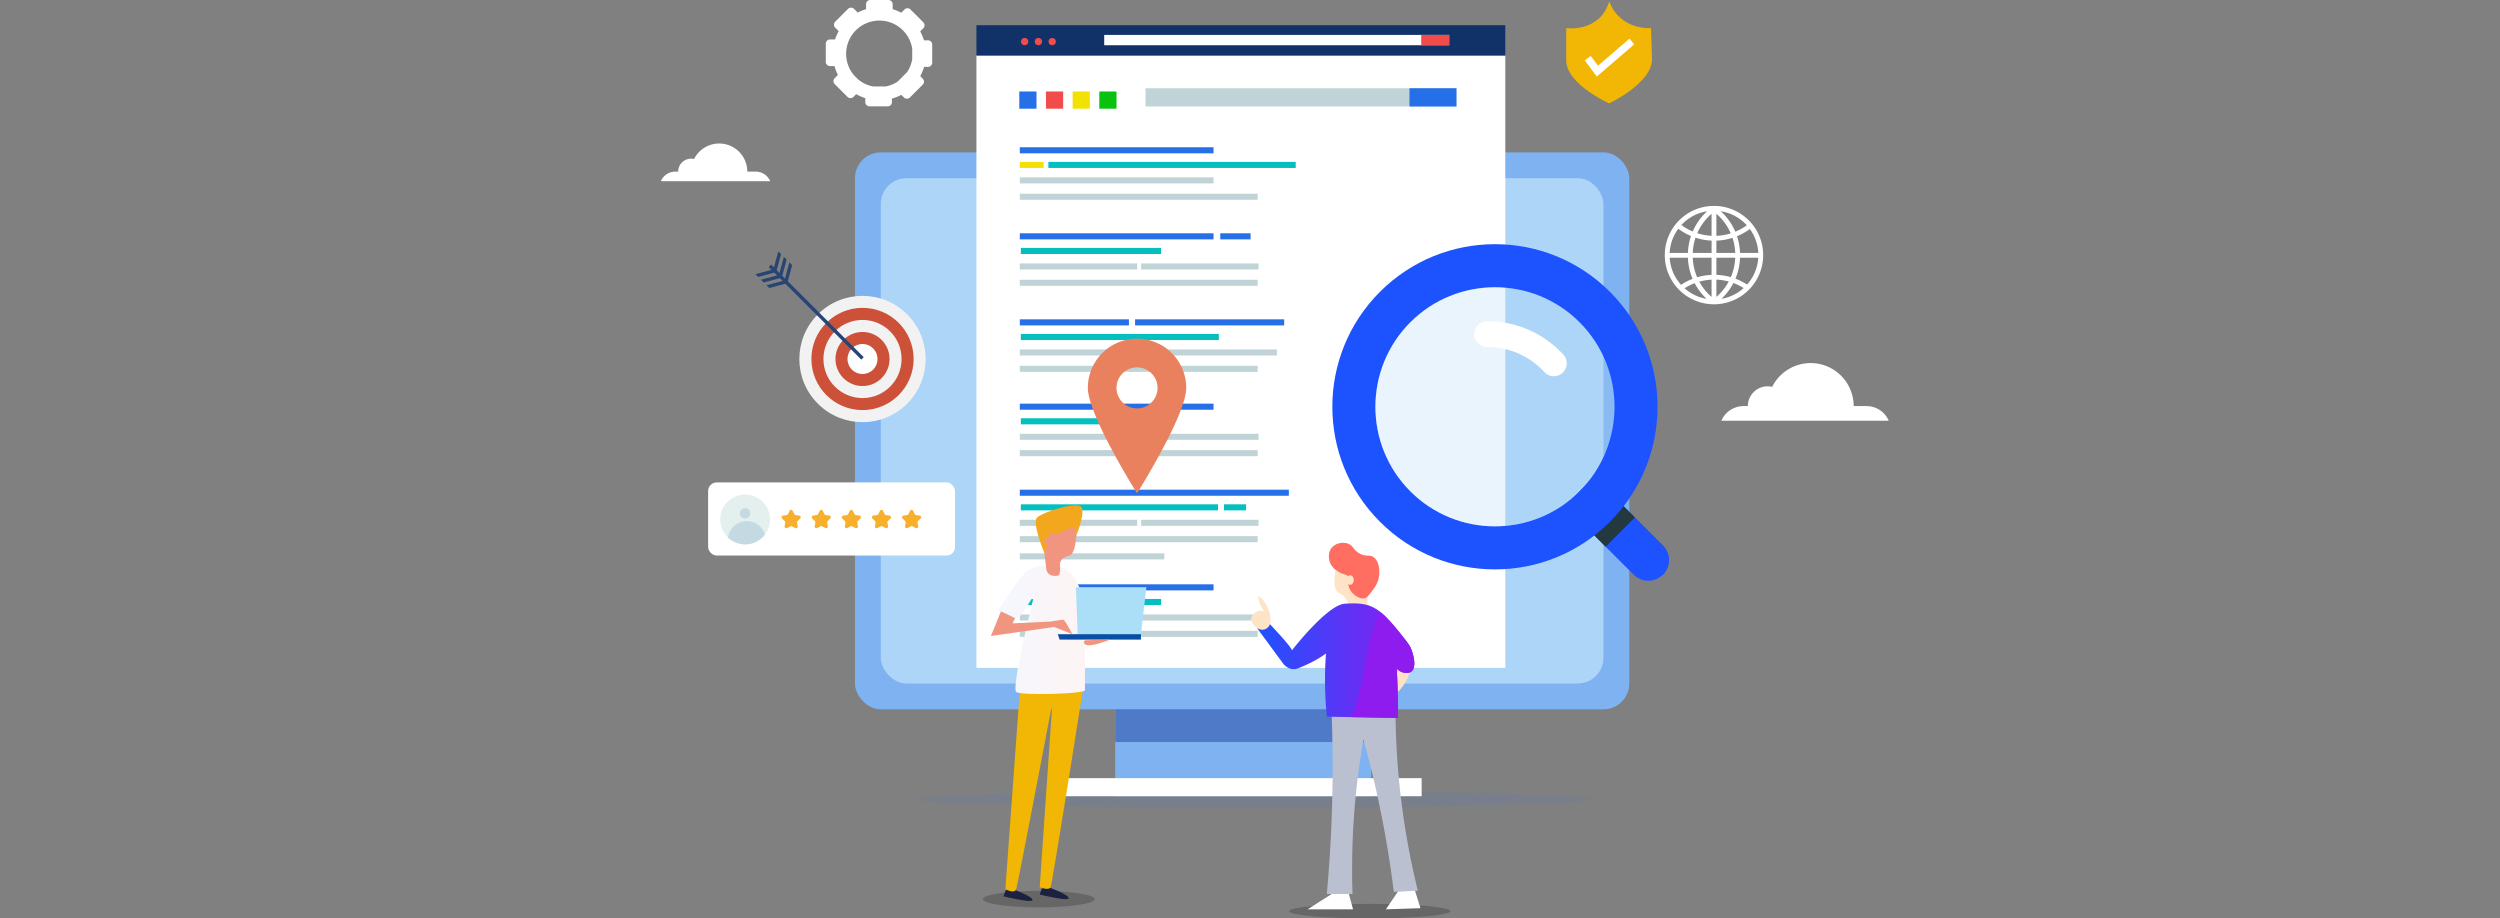<?xml version="1.0" encoding="UTF-8"?>
<svg xmlns="http://www.w3.org/2000/svg" xmlns:xlink="http://www.w3.org/1999/xlink" id="Laag_1" data-name="Laag 1" viewBox="0 0 5443.99 2000">
  <rect x="0" y="0" width="5443.99" height="2000" fill="#808080" stroke="none"/>
  <defs>
    <style>.cls-1,.cls-4{fill:#4e7ac7;}.cls-1,.cls-24{isolation:isolate;}.cls-1{opacity:0.15;}.cls-2{fill:#7fb2f0;}.cls-3{fill:#add5f7;}.cls-5{fill:#fff;}.cls-6{fill:#103268;}.cls-7{fill:#f24b4b;}.cls-8{fill:#09c10f;}.cls-9{fill:#f2e204;}.cls-10{fill:#256fe8;}.cls-11{fill:#c0d4d8;}.cls-12{fill:#04bfbf;}.cls-13{fill:#1d53ff;}.cls-14{fill:#24383f;}.cls-15{opacity:0.25;}.cls-16{fill:#f2f2f2;}.cls-17{fill:#cd5139;}.cls-18{fill:#274472;}.cls-19{fill:#e9815f;}.cls-20{fill:#e4f0ee;}.cls-21{fill:#f8af2c;}.cls-22{fill:#c4d9e1;}.cls-23{fill:#f2b705;}.cls-24{opacity:0.2;}.cls-25{fill:#1c213f;}.cls-26{fill:url(#Naamloos_verloop);}.cls-27{fill:#f29580;}.cls-28{fill:#abdff8;}.cls-29{fill:#084da6;}.cls-30{fill:#f2a71d;}.cls-31{fill:#ffe3c6;}.cls-32{fill:#ff6e60;}.cls-33{fill:#bac0d0;}.cls-34{fill:url(#Naamloos_verloop_2);}.cls-35{fill:#8e1cef;}</style>
    <linearGradient id="Naamloos_verloop" x1="2173.58" y1="628.66" x2="2364.15" y2="628.66" gradientTransform="matrix(1, 0, 0, -1, 0, 2000)" gradientUnits="userSpaceOnUse">
      <stop offset="0" stop-color="#f4f8fe"></stop>
      <stop offset="1" stop-color="#fef4f4"></stop>
    </linearGradient>
    <linearGradient id="Naamloos_verloop_2" x1="2737.98" y1="561.33" x2="3079.92" y2="561.33" gradientTransform="matrix(1, 0, 0, -1, 0, 2000)" gradientUnits="userSpaceOnUse">
      <stop offset="0" stop-color="#1e52fe"></stop>
      <stop offset="1" stop-color="#8e1cef"></stop>
    </linearGradient>
  </defs>
  <g id="Design_Icons" data-name="Design Icons">
    <ellipse class="cls-1" cx="2731.85" cy="1740.68" rx="735.96" ry="17.85"></ellipse>
    <rect class="cls-2" x="1861.77" y="331.82" width="1686.16" height="1212.79" rx="56.21"></rect>
    <rect class="cls-3" x="1917.97" y="388.03" width="1573.75" height="1100.38" rx="56.21"></rect>
    <rect class="cls-2" x="2428.5" y="1544.61" width="557.37" height="189.22"></rect>
    <rect class="cls-4" x="2428.5" y="1544.61" width="557.37" height="71.29"></rect>
    <rect class="cls-5" x="2314.22" y="1694.49" width="781.56" height="39.34"></rect>
    <rect class="cls-5" x="2126.27" y="120.87" width="1151.66" height="1333.5"></rect>
    <rect class="cls-6" x="2126.27" y="54.85" width="1151.66" height="66.01"></rect>
    <circle class="cls-7" cx="2291.25" cy="90.56" r="7.93"></circle>
    <circle class="cls-7" cx="2261.27" cy="90.56" r="7.93"></circle>
    <circle class="cls-7" cx="2231.29" cy="90.56" r="7.93"></circle>
    <rect class="cls-5" x="2404.54" y="76.01" width="751.17" height="22.48"></rect>
    <rect class="cls-7" x="3094.87" y="76.01" width="60.83" height="22.48"></rect>
    <rect class="cls-8" x="2393.85" y="199.22" width="37.47" height="37.47"></rect>
    <rect class="cls-9" x="2335.77" y="199.22" width="37.47" height="37.47"></rect>
    <rect class="cls-7" x="2277.69" y="199.22" width="37.47" height="37.47"></rect>
    <rect class="cls-10" x="2219.61" y="199.22" width="37.47" height="37.47"></rect>
    <rect class="cls-11" x="2494.47" y="192.17" width="677.11" height="39.67"></rect>
    <rect class="cls-10" x="3069.3" y="192.17" width="102.27" height="39.67"></rect>
    <rect class="cls-10" x="2220.71" y="320.67" width="421.87" height="13.22"></rect>
    <rect class="cls-11" x="2220.71" y="386.24" width="421.87" height="13.22"></rect>
    <rect class="cls-11" x="2220.71" y="421.84" width="517.97" height="13.22"></rect>
    <rect class="cls-12" x="2282.87" y="352.52" width="538.69" height="13.22"></rect>
    <rect class="cls-9" x="2220.71" y="352.52" width="52.02" height="13.22"></rect>
    <rect class="cls-10" x="2220.71" y="508.02" width="421.87" height="13.22"></rect>
    <rect class="cls-10" x="2657.24" y="508.02" width="66.01" height="13.22"></rect>
    <rect class="cls-11" x="2220.71" y="573.6" width="255.68" height="13.22"></rect>
    <rect class="cls-11" x="2484.88" y="573.6" width="255.68" height="13.22"></rect>
    <rect class="cls-11" x="2220.71" y="609.19" width="517.97" height="13.22"></rect>
    <rect class="cls-12" x="2222.92" y="539.87" width="305.49" height="13.22"></rect>
    <rect class="cls-10" x="2220.71" y="878.98" width="421.87" height="13.22"></rect>
    <rect class="cls-11" x="2220.71" y="944.55" width="255.68" height="13.22"></rect>
    <rect class="cls-11" x="2484.88" y="944.55" width="255.68" height="13.22"></rect>
    <rect class="cls-11" x="2220.71" y="980.15" width="517.97" height="13.22"></rect>
    <rect class="cls-12" x="2222.92" y="910.83" width="305.49" height="13.22"></rect>
    <rect class="cls-10" x="2220.71" y="1272.42" width="421.87" height="13.22"></rect>
    <rect class="cls-11" x="2220.71" y="1337.99" width="255.68" height="13.22"></rect>
    <rect class="cls-11" x="2484.88" y="1337.99" width="255.68" height="13.22"></rect>
    <rect class="cls-11" x="2220.71" y="1373.59" width="517.97" height="13.22"></rect>
    <rect class="cls-12" x="2222.92" y="1304.27" width="305.49" height="13.22"></rect>
    <rect class="cls-10" x="2220.71" y="1066.33" width="585.86" height="13.22"></rect>
    <rect class="cls-11" x="2220.71" y="1131.9" width="255.68" height="13.22"></rect>
    <rect class="cls-11" x="2484.88" y="1131.9" width="255.68" height="13.22"></rect>
    <rect class="cls-11" x="2220.71" y="1167.5" width="517.97" height="13.22"></rect>
    <rect class="cls-11" x="2220.71" y="1204.97" width="314.75" height="13.22"></rect>
    <rect class="cls-12" x="2222.92" y="1098.18" width="429.37" height="13.22"></rect>
    <rect class="cls-12" x="2665.4" y="1098.18" width="48.05" height="13.22"></rect>
    <rect class="cls-10" x="2220.71" y="695.37" width="237.61" height="13.22"></rect>
    <rect class="cls-10" x="2471.76" y="695.37" width="324.67" height="13.22"></rect>
    <rect class="cls-11" x="2220.71" y="760.95" width="255.68" height="13.22"></rect>
    <rect class="cls-11" x="2488.63" y="760.95" width="291.94" height="13.22"></rect>
    <rect class="cls-11" x="2220.71" y="796.54" width="517.97" height="13.22"></rect>
    <rect class="cls-12" x="2222.92" y="727.22" width="431.13" height="13.22"></rect>
    <path class="cls-13" d="M3621,1251.46h0a45,45,0,0,1-63.59,0l-149.7-149.7,63.59-63.59,149.7,149.7A45,45,0,0,1,3621,1251.46Z"></path>
    <path class="cls-13" d="M3621,1251.46a45,45,0,0,0,0-63.59l-149.7-149.7L3439.52,1070Z"></path>
    <rect class="cls-14" x="3466.75" y="1118.74" width="89.93" height="46.84" transform="translate(220.93 2817.69) rotate(-45)"></rect>
    <path class="cls-13" d="M3005,635.44c-138.28,138.28-138.28,362.48,0,500.76s362.48,138.28,500.77,0,138.28-362.48,0-500.76S3143.27,497.15,3005,635.44ZM3439.52,1070c-101.54,101.54-266.75,101.54-368.29,0s-101.54-266.75,0-368.28,266.75-101.54,368.29,0S3541,968.43,3439.52,1070Z"></path>
    <g class="cls-15">
      <circle class="cls-3" cx="3255.37" cy="885.82" r="260.42"></circle>
    </g>
    <path class="cls-5" d="M3383.63,819.23a28,28,0,0,1-20.69-9.08,169.11,169.11,0,0,0-124.11-54.61,28.11,28.11,0,0,1-1.06-56.21h1.06a225.43,225.43,0,0,1,165.48,72.78,28.09,28.09,0,0,1-20.68,47.12Z"></path>
    <circle class="cls-16" cx="1878.19" cy="781.78" r="137.54" transform="translate(-2.69 1557.06) rotate(-45)"></circle>
    <circle class="cls-17" cx="1878.22" cy="781.69" r="111.31"></circle>
    <circle class="cls-16" cx="1878.2" cy="781.76" r="85.08"></circle>
    <path class="cls-17" d="M1878.19,840.63a58.85,58.85,0,1,0-58.85-58.85h0A58.92,58.92,0,0,0,1878.19,840.63Z"></path>
    <path class="cls-5" d="M1878.19,814.4a32.63,32.63,0,1,0-32.62-32.64v0A32.65,32.65,0,0,0,1878.19,814.4Z"></path>
    <polygon class="cls-18" points="1651.02 603.1 1644.99 597.08 1680.14 587.66 1673.97 581.49 1679.23 576.24 1685.39 582.41 1694.81 547.26 1700.84 553.28 1691.42 588.44 1697.45 594.47 1706.87 559.31 1712.9 565.35 1703.48 600.5 1709.51 606.52 1718.93 571.38 1724.96 577.4 1715.55 612.51 1880.84 777.8 1875.54 783.1 1710.25 617.81 1675.14 627.22 1669.11 621.2 1704.26 611.78 1698.23 605.75 1663.08 615.17 1657.05 609.13 1692.2 599.72 1686.17 593.69 1651.02 603.1"></polygon>
    <path class="cls-5" d="M2020.69,87.79H2012a100.87,100.87,0,0,0-8.19-19.44l6.79-6.79a9.21,9.21,0,0,0,0-13l-27.93-27.94a9.23,9.23,0,0,0-13,0l-7.07,7.08a100.54,100.54,0,0,0-18.73-7.7V9.22A9.22,9.22,0,0,0,1934.66,0h-39.5a9.22,9.22,0,0,0-9.22,9.22V20a101.8,101.8,0,0,0-18.15,7.4l-8.07-8.07a9.21,9.21,0,0,0-13,0l-27.94,27.94a9.21,9.21,0,0,0,0,13l7.57,7.57a100.72,100.72,0,0,0-7.9,18.14h-11a9.22,9.22,0,0,0-9.22,9.22v39.5a9.22,9.22,0,0,0,9.22,9.22h9.74a100,100,0,0,0,7.43,19.19l-7,7a9.23,9.23,0,0,0,0,13L1845.55,211a9.23,9.23,0,0,0,13,0l6-6a101.18,101.18,0,0,0,19.7,8.68v8.71a9.21,9.21,0,0,0,9.21,9.21H1933a9.2,9.2,0,0,0,9.22-9.2h0v-7.68a101.35,101.35,0,0,0,20.49-8.19l5.73,5.73a9.23,9.23,0,0,0,13,0l27.93-27.93a9.21,9.21,0,0,0,0-13l-5.49-5.49a100.88,100.88,0,0,0,8.38-20.22h8.48a9.2,9.2,0,0,0,9.22-9.2h0V97a9.21,9.21,0,0,0-9.21-9.21Zm-45.25,69.1-20.83,20.83h0a72,72,0,0,1-26,10.58h-27.4a72.26,72.26,0,0,1-32.91-15.74h0l-8.75-8.75h0a72.4,72.4,0,1,1,126.91-57.87v22.5a71.91,71.91,0,0,1-11,28.45Z"></path>
    <path class="cls-5" d="M3732.35,448.39a107.12,107.12,0,1,0,107.12,107.12A107.12,107.12,0,0,0,3732.35,448.39Zm-96.5,102.39a96,96,0,0,1,18.83-52.67,128.5,128.5,0,0,0,27.62,15.82,131.41,131.41,0,0,0-6.73,36.85Zm56.3-33.18a131.52,131.52,0,0,0,35,6.38v26.8h-41a120.82,120.82,0,0,1,6-33.18Zm45.45,128.91V608.93a119.94,119.94,0,0,1,26.89,4.12A118.94,118.94,0,0,1,3737.6,646.51Zm0-47.94V561.28h41a119.74,119.74,0,0,1-9.51,42.23A131.19,131.19,0,0,0,3737.6,598.57Zm0-47.79V524a130.57,130.57,0,0,0,35.06-6.06,120.24,120.24,0,0,1,6,32.82Zm0-37.24v-48a118.69,118.69,0,0,1,31.32,42.58,120.74,120.74,0,0,1-31.32,5.42Zm-10.5-48v47.91a120.75,120.75,0,0,1-31.17-5.69,118.6,118.6,0,0,1,31.17-42.19Zm0,95.71v37.33a130.76,130.76,0,0,0-31.36,5.22,120,120,0,0,1-9.65-42.55Zm0,47.71V646.5a119,119,0,0,1-26.73-33.15A120.5,120.5,0,0,1,3727.1,609Zm-10.93,41.78a96.43,96.43,0,0,1-47.86-23,119.53,119.53,0,0,1,22-11.08,129.17,129.17,0,0,0,25.91,34.11Zm58.48-34.44a119,119,0,0,1,22.25,11,96.26,96.26,0,0,1-48.36,23.43,129.2,129.2,0,0,0,26.11-34.4Zm4.46-9.51a130,130,0,0,0,10-45.54h39.67a96.26,96.26,0,0,1-24.31,58.43,128.34,128.34,0,0,0-25.36-12.86Zm10-56a130.4,130.4,0,0,0-6.57-36.4,128.65,128.65,0,0,0,27.9-15.68,96,96,0,0,1,18.4,52.08Zm14.69-60.23a118,118,0,0,1-25,14A128.77,128.77,0,0,0,3747.17,460a96.51,96.51,0,0,1,56.64,30.55ZM3717.54,460a128.84,128.84,0,0,0-31.48,44.11A118.52,118.52,0,0,1,3661.39,490,96.54,96.54,0,0,1,3717.54,460Zm-81.63,101.28h39.66a130.69,130.69,0,0,0,10.19,45.94,128.92,128.92,0,0,0-25.09,13A96.2,96.2,0,0,1,3635.91,561.28Z"></path>
    <path class="cls-19" d="M2476,737.54a107.12,107.12,0,0,0-107.12,107.12c0,59.16,107.12,229.54,107.12,229.54s107.12-170.38,107.12-229.54A107.12,107.12,0,0,0,2476,737.54Zm0,151.75a44.64,44.64,0,1,1,44.64-44.64h0A44.63,44.63,0,0,1,2476,889.29Z"></path>
    <rect class="cls-5" x="1542" y="1050.52" width="537.7" height="159.25" rx="18.74"></rect>
    <circle class="cls-20" cx="1622.56" cy="1131.08" r="54.33"></circle>
    <path class="cls-21" d="M1988.45,1112.41l3.53,7.16a3.77,3.77,0,0,0,2.82,2l7.9,1.14a3.75,3.75,0,0,1,2.08,6.4l-5.72,5.57A3.75,3.75,0,0,0,1998,1138l1.35,7.87a3.75,3.75,0,0,1-3.07,4.33,3.82,3.82,0,0,1-2.37-.38l-7.07-3.72a3.78,3.78,0,0,0-3.49,0l-7.06,3.72a3.75,3.75,0,0,1-5.44-4l1.35-7.87a3.73,3.73,0,0,0-1.08-3.32l-5.72-5.57a3.76,3.76,0,0,1,2.08-6.4l7.9-1.14a3.75,3.75,0,0,0,2.82-2l3.54-7.16a3.74,3.74,0,0,1,6.72,0Z"></path>
    <path class="cls-21" d="M1922.87,1112.41l3.54,7.16a3.75,3.75,0,0,0,2.82,2l7.9,1.14a3.76,3.76,0,0,1,2.08,6.4l-5.72,5.57a3.75,3.75,0,0,0-1.08,3.32l1.35,7.87a3.74,3.74,0,0,1-5.43,4l-7.07-3.72a3.78,3.78,0,0,0-3.49,0l-7.07,3.72a3.74,3.74,0,0,1-5.43-4l1.35-7.87a3.78,3.78,0,0,0-1.08-3.32l-5.72-5.57a3.75,3.75,0,0,1-.07-5.3,3.69,3.69,0,0,1,2.15-1.1l7.9-1.14a3.77,3.77,0,0,0,2.82-2l3.53-7.16a3.74,3.74,0,0,1,6.72,0Z"></path>
    <path class="cls-21" d="M1857.3,1112.41l3.54,7.16a3.75,3.75,0,0,0,2.82,2l7.9,1.14a3.76,3.76,0,0,1,2.08,6.4l-5.72,5.57a3.73,3.73,0,0,0-1.08,3.32l1.35,7.87a3.75,3.75,0,0,1-3.07,4.33,3.82,3.82,0,0,1-2.37-.38l-7.07-3.72a3.75,3.75,0,0,0-3.48,0l-7.07,3.72a3.75,3.75,0,0,1-5.44-4L1841,1138a3.75,3.75,0,0,0-1.07-3.32l-5.72-5.57a3.75,3.75,0,0,1,2.07-6.4l7.91-1.14a3.77,3.77,0,0,0,2.82-2l3.53-7.16a3.74,3.74,0,0,1,6.72,0Z"></path>
    <path class="cls-21" d="M1791.73,1112.41l3.53,7.16a3.77,3.77,0,0,0,2.82,2l7.91,1.14a3.75,3.75,0,0,1,2.07,6.4l-5.72,5.57a3.75,3.75,0,0,0-1.07,3.32l1.35,7.87a3.75,3.75,0,0,1-3.07,4.33,3.82,3.82,0,0,1-2.37-.38l-7.07-3.72a3.78,3.78,0,0,0-3.49,0l-7.06,3.72a3.75,3.75,0,0,1-5.44-4l1.35-7.87a3.73,3.73,0,0,0-1.08-3.32l-5.72-5.57a3.76,3.76,0,0,1,2.08-6.4l7.9-1.14a3.75,3.75,0,0,0,2.82-2l3.54-7.16a3.74,3.74,0,0,1,6.72,0Z"></path>
    <path class="cls-21" d="M1726.16,1112.41l3.53,7.16a3.77,3.77,0,0,0,2.82,2l7.9,1.14a3.75,3.75,0,0,1,2.08,6.4l-5.72,5.57a3.78,3.78,0,0,0-1.08,3.32l1.35,7.87a3.74,3.74,0,0,1-5.43,4l-7.07-3.72a3.78,3.78,0,0,0-3.49,0l-7.07,3.72a3.74,3.74,0,0,1-5.43-4l1.35-7.87a3.73,3.73,0,0,0-1.08-3.32l-5.72-5.57a3.75,3.75,0,0,1-.07-5.3,3.69,3.69,0,0,1,2.15-1.1l7.9-1.14a3.75,3.75,0,0,0,2.82-2l3.54-7.16a3.74,3.74,0,0,1,6.72,0Z"></path>
    <circle class="cls-22" cx="1622.56" cy="1117.97" r="11.24"></circle>
    <path class="cls-22" d="M1585.44,1170.74a54.3,54.3,0,0,0,76.75-2.49,52.8,52.8,0,0,0,3.56-4.21,41.22,41.22,0,0,0-80.31,6.7Z"></path>
    <path class="cls-23" d="M3595.26,61.29s-66.75,5.65-91-58.11c-21,68.6-93.61,58.11-93.61,58.11V131.7c0,51.59,93.4,93.4,93.4,93.4h0s96.28-45.1,93.26-98.67Z"></path>
    <polygon class="cls-5" points="3477.17 166.67 3451.01 131.46 3463.97 121.84 3479.78 143.13 3548.26 84.22 3558.79 96.46 3477.17 166.67"></polygon>
    <path class="cls-5" d="M4112.89,916.17a52.47,52.47,0,0,0-48.25-31.85h-28.11a93.67,93.67,0,0,0-177.43-41.93,43.09,43.09,0,0,0-53,41.93h-9.37a52.47,52.47,0,0,0-48.25,31.85Z"></path>
    <path class="cls-5" d="M1677.17,394.51a34.27,34.27,0,0,0-31.52-20.8H1627.3a61.19,61.19,0,0,0-115.91-27.39,28.13,28.13,0,0,0-34.62,27.39h-6.12a34.28,34.28,0,0,0-31.52,20.8Z"></path>
    <ellipse class="cls-24" cx="2262.06" cy="1957.93" rx="121.65" ry="18.02"></ellipse>
    <path class="cls-25" d="M2283.78,1932.12s43.3,15.75,43.3,23.62-63-7.87-63-7.87l3.94-11.81S2275.9,1928.19,2283.78,1932.12Z"></path>
    <path class="cls-25" d="M2205,1936.06s43.31,15.74,43.31,23.62-63-7.88-63-7.88l3.94-11.81S2197.17,1932.12,2205,1936.06Z"></path>
    <path class="cls-23" d="M2220.79,1503l-31.49,433s19.68,11.81,23.62,0,78.73-405.47,78.73-405.47l-27.56,401.53s19.69,7.87,23.62,0,70.86-433,70.86-433l-82.67-94.48S2209,1444,2220.79,1503Z"></path>
    <path class="cls-26" d="M2272,1231.42s-19.69,0-35.43,11.81-63,86.6-63,86.6,35.43,19.68,43.3,15.75,35.43-51.18,35.43-51.18S2201.14,1499.1,2213,1507s149.59,3.94,149.59-3.93V1400.69s15.74-137.78-51.18-165.34Z"></path>
    <path class="cls-27" d="M2179.69,1331.33l-21.88,53.61,137.78-19.68L2335,1381s-15.75-31.49-19.68-31.49-27.56,3.94-27.56,3.94l-82.67,3.94,5.22-11.47Z"></path>
    <polygon class="cls-28" points="2342.82 1278.65 2346.76 1381 2484.54 1381 2496.35 1278.65 2342.82 1278.65"></polygon>
    <polygon class="cls-29" points="2484.54 1381 2484.54 1392.81 2307.39 1392.81 2303.46 1381 2346.76 1381 2484.54 1381"></polygon>
    <path class="cls-27" d="M2363.09,1394.2s-8.46,6.49,3.35,10.42,51.18-11.81,51.18-11.81Z"></path>
    <path class="cls-27" d="M2277.87,1233.38s-11.81-82.66,0-86.6,66.92,0,66.92,0,0,59-15.74,63-22,10.19-20.84,24.78-2.78,18.53-2.78,18.53S2277.87,1260.94,2277.87,1233.38Z"></path>
    <path class="cls-30" d="M2275.32,1206.75s-28.94-67.84-17.13-79.65,94.48-39.37,98.41-19.69-13.66,60.9-13.66,60.9,5.79-25.47-13.89-17.59-27.56,15.74-43.31,7.87Z"></path>
    <path class="cls-27" d="M2285.74,1178.27c0,4.35-2.64,7.88-5.9,7.88s-5.91-3.53-5.91-7.88,2.65-7.87,5.91-7.87S2285.74,1173.92,2285.74,1178.27Z"></path>
    <ellipse class="cls-24" cx="2982.79" cy="1984.13" rx="175.56" ry="15.87"></ellipse>
    <path class="cls-31" d="M3068.34,1427.82c11,12.35,2.3,42.19-10.29,61.76-11.35,17.63-30.72,34.49-36,30.88-8.56-5.81,26.73-59.83,30.88-87.5.3-2,1.21-9,5.15-10.29C3062.37,1421.23,3068,1427.38,3068.34,1427.82Z"></path>
    <path class="cls-31" d="M2937.25,1318.46a42.9,42.9,0,0,0-9.78-18.66c-5.43-5.88-10.71-7.88-13.38-9.65-7.5-5-12.65-20.22-2.52-65.26l29.66-6.11,36.69,73.08v29.46Z"></path>
    <path class="cls-32" d="M2917.38,1246.6c-3-1.64-16.28-8.4-21.4-22-.54-1.44-6.67-18.55,3.72-31.55,8.63-10.78,24-13,34.77-9.59,13.44,4.3,12,15.11,27.86,22.79,15,7.25,20.49.15,29.65,7.65,14.58,11.92,11.48,36.91,11,40.66-1.94,15.63-9.91,25.85-19.57,38.22-6.27,8-8.93,9.25-10.7,9.79-13,4-33.46-11.06-36.08-27.22-1.43-8.85,3.23-13.51-.61-19.56C2932.49,1250.2,2927.18,1252,2917.38,1246.6Z"></path>
    <polygon class="cls-5" points="2934.2 1935.48 2946.43 1980.12 2847.36 1980.12 2910.96 1939.76 2934.2 1935.48"></polygon>
    <polygon class="cls-5" points="3077.9 1928.75 3093.19 1977.67 3017.97 1980.12 3052.83 1928.75 3077.9 1928.75"></polygon>
    <path class="cls-33" d="M2899.34,1544.11c2.48,60.52,3.31,124.65,1.83,192-1.63,74.39-5.9,144.76-11.92,210.67h56a1624.63,1624.63,0,0,1,5.51-198.44c4.4-49.36,10.8-95.53,18.34-138.2,12.93,46.77,25.16,96.77,36.08,149.82,13.22,64.23,22.92,125.2,30,182.24l52.28-2.76A1673.74,1673.74,0,0,1,3048,1714.1c-6.29-59.75-8.92-115.66-9.17-166.95Z"></path>
    <path class="cls-34" d="M2757.46,1350.87s52.9,54.79,56,65.19c0,0,77.89-100.73,116-101.48,56.69-3.54,74.09,6.8,124.3,70.38,15,19,17.71,22,22.4,37.45,1.18,3.9,9.13,30.3-2.45,39.75-5.14,4.2-12.3,3.37-14.67,3.06-6.62-.86-12.29-4-17.42-9.49.1,1.74.2,3.46.29,5.21,1.83,35.66,2.56,69.85,2.45,102.43l-154.89-2.73a793.12,793.12,0,0,1-4.11-84.41c.09-18.48.83-36.29,2.07-53.38-24.52,19.08-62.31,33-62.31,33s-15.89,6.73-30.57-10.39l-56.57-76.9Z"></path>
    <path class="cls-31" d="M2948,1263.11c0,5.69-3.45,10.3-7.72,10.3s-7.72-4.61-7.72-10.3,3.46-10.29,7.72-10.29S2948,1257.43,2948,1263.11Z"></path>
    <path class="cls-31" d="M2761.19,1366.05c12-12.36,1.29-38.08,0-41.17-6.35-15.22-18.18-27.19-20.58-25.74-2.81,1.7,4.61,19.33,5.14,20.59,2.17,5.14,6.33,8.72,5.15,10.29-.8,1.06-3.12.23-5.15,0-8-.89-18.62,6.76-20.58,15.45-2.88,12.71,13,27.15,25.73,25.73A17.7,17.7,0,0,0,2761.19,1366.05Z"></path>
    <path class="cls-35" d="M3006,1332.85c13.76,10.94,28.26,27.55,47.65,52.11,15,19,17.71,22,22.4,37.45,1.18,3.9,9.13,30.3-2.45,39.75-5.14,4.2-12.3,3.37-14.67,3.06-6.62-.86-12.29-4-17.42-9.49.1,1.74.2,3.46.29,5.21,1.83,35.66,2.56,69.85,2.45,102.43l-101.05-1.78C2974.07,1489,2974.48,1388.61,3006,1332.85Z"></path>
  </g>
</svg>
